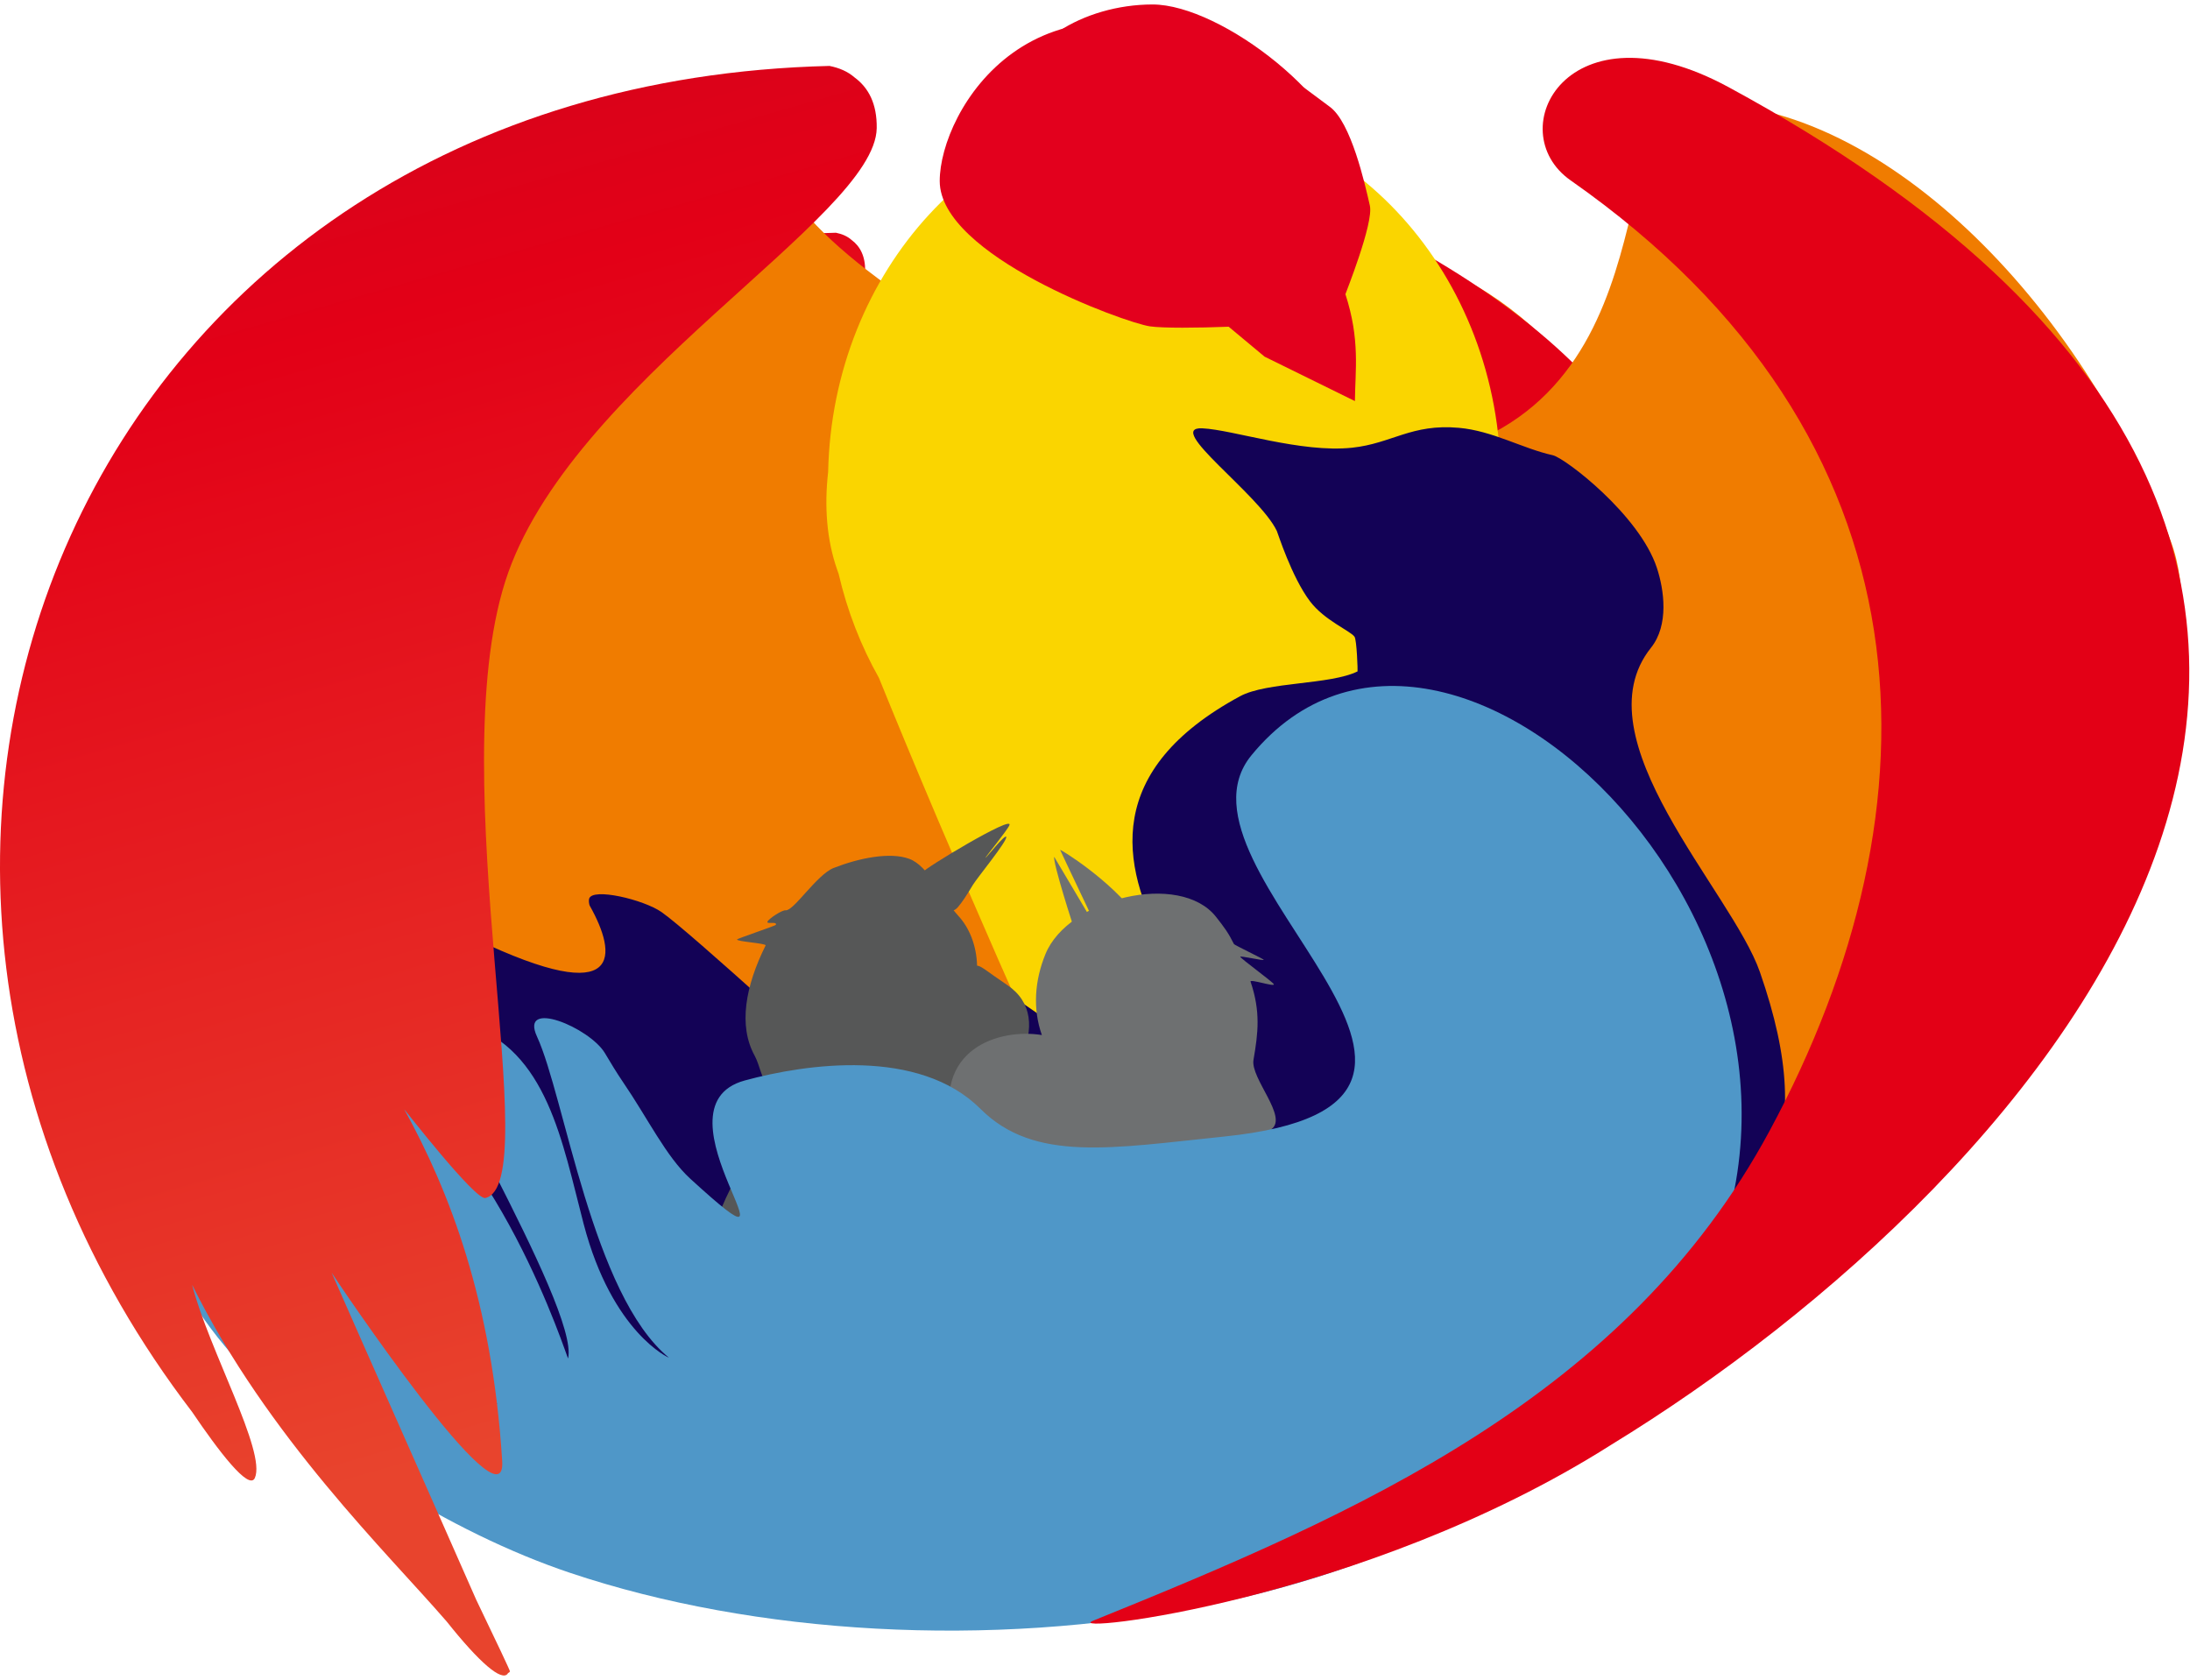 <?xml version="1.0" encoding="UTF-8"?> <svg xmlns="http://www.w3.org/2000/svg" width="464" height="356" viewBox="0 0 464 356" fill="none"><path d="M163.492 261.401V265.36H145.715V298.25H141.253V261.401H163.492ZM174.858 261.401V298.25H170.396V261.401H174.858ZM182.901 278.17V282.129H171.62V278.17H182.901ZM214.154 279.826C214.154 283.712 213.452 287.07 212.049 289.901C210.645 292.732 208.72 294.915 206.273 296.451C203.826 297.986 201.031 298.754 197.889 298.754C194.746 298.754 191.951 297.986 189.504 296.451C187.057 294.915 185.132 292.732 183.729 289.901C182.325 287.07 181.624 283.712 181.624 279.826C181.624 275.939 182.325 272.581 183.729 269.75C185.132 266.919 187.057 264.736 189.504 263.201C191.951 261.665 194.746 260.897 197.889 260.897C201.031 260.897 203.826 261.665 206.273 263.201C208.72 264.736 210.645 266.919 212.049 269.75C213.452 272.581 214.154 275.939 214.154 279.826ZM209.836 279.826C209.836 276.635 209.302 273.942 208.234 271.747C207.179 269.552 205.745 267.891 203.934 266.763C202.135 265.635 200.12 265.072 197.889 265.072C195.658 265.072 193.637 265.635 191.825 266.763C190.026 267.891 188.593 269.552 187.525 271.747C186.47 273.942 185.942 276.635 185.942 279.826C185.942 283.016 186.47 285.709 187.525 287.904C188.593 290.099 190.026 291.76 191.825 292.888C193.637 294.016 195.658 294.579 197.889 294.579C200.12 294.579 202.135 294.016 203.934 292.888C205.745 291.76 207.179 290.099 208.234 287.904C209.302 285.709 209.836 283.016 209.836 279.826ZM221.657 261.401H226.983L239.505 291.988H239.937L252.46 261.401H257.786V298.25H253.611V270.254H253.251L241.736 298.25H237.706L226.191 270.254H225.831V298.25H221.657V261.401ZM266.732 298.25V261.401H279.183C282.074 261.401 284.437 261.923 286.272 262.967C288.119 263.998 289.487 265.396 290.374 267.159C291.262 268.922 291.706 270.889 291.706 273.06C291.706 275.231 291.262 277.205 290.374 278.98C289.499 280.755 288.143 282.171 286.308 283.226C284.473 284.27 282.122 284.791 279.255 284.791H270.331V280.833H279.111C281.09 280.833 282.68 280.491 283.879 279.808C285.079 279.124 285.948 278.2 286.488 277.037C287.04 275.861 287.316 274.536 287.316 273.06C287.316 271.585 287.04 270.266 286.488 269.102C285.948 267.939 285.073 267.027 283.861 266.367C282.65 265.695 281.042 265.36 279.039 265.36H271.194V298.25H266.732ZM298.894 261.401H303.284V290.405H303.644L323.795 261.401H328.113V298.25H323.651V269.318H323.291L303.212 298.25H298.894V261.401Z" fill="#130256"></path><path fill-rule="evenodd" clip-rule="evenodd" d="M300.049 212.46C290.49 223.605 265.634 144.947 258.403 154.661C252.955 161.98 256.836 169.003 250.996 171.9C249.719 172.534 248.08 172.188 246.738 172.533C246.235 172.662 246.061 164.859 243.799 164.878C240.083 164.909 233.034 161.739 229.769 161.967C223.71 162.39 218.747 179.902 212.706 172.156C199.638 155.399 152.177 228.389 137.401 213.128C113.696 188.648 109.293 201.614 118.253 92.894C119.735 74.915 112.072 63.347 163.152 52.895C170.645 51.362 176.471 57.057 174.576 57.613C153.906 63.684 217.466 105.259 250.745 101.407C288.641 97.019 278.282 54.972 289.692 54.34C314.51 52.968 341.539 80.557 353.023 111.71C362.124 136.397 325.905 182.313 300.049 212.46Z" fill="#F07C00"></path><path fill-rule="evenodd" clip-rule="evenodd" d="M176.916 102.577C176.413 107.021 176.688 111.413 178.112 115.457C178.166 115.61 178.224 115.771 178.28 115.928C179.413 120.826 181.214 125.426 183.569 129.606C192.59 151.935 207.464 185.773 209.949 189.85C210.749 191.162 223.64 203.45 231.725 197.175C233.79 195.573 250.573 193.222 252.424 190.525C253.151 189.465 250.419 179.357 251.263 170.732C252.464 158.457 253.981 142.302 256.372 133.023C261.881 124.865 265.145 114.738 265.145 103.767C265.145 76.772 245.387 54.881 221.024 54.881C197.019 54.881 177.487 76.132 176.916 102.577Z" fill="#FAD500"></path><path fill-rule="evenodd" clip-rule="evenodd" d="M187.031 251.885C141.625 248.655 72.719 221.047 97.258 180.974C103.5 170.779 113.411 177.851 116.261 183.885C117.412 186.32 120.993 193.305 120.942 191.327C120.883 189.04 114.392 174.644 115.222 172.034C115.763 170.331 124.055 174.53 125.853 176.804C129.223 181.068 137.927 192.163 137.997 191.764C138.309 189.984 129.306 178.912 127.632 172.133C127.242 170.552 125.554 166.443 126.349 165.385C127.216 164.229 128.95 163.031 130.589 163.815C150.281 173.234 149.141 165.744 145.648 159.523C145.488 159.239 145.485 158.745 145.536 158.561C145.951 157.059 152.692 158.675 155.036 160.312C158.904 163.013 178.794 181.357 178.806 181.198C179.119 177.225 168.07 162.36 168.082 159.883C168.083 159.627 169.058 159.095 169.358 159.131C173.894 159.676 183.716 162.957 191.304 166.183C194.629 167.597 197.403 169.061 199.28 170.198C199.805 170.516 200.26 170.809 200.637 171.068C209.242 176.98 230.232 192.084 234.017 187.504C238.972 181.506 195.288 151.281 230.932 132.031C234.469 130.121 242.767 130.547 246.348 128.776C246.382 128.76 246.255 124.631 245.946 124.221C245.34 123.417 242.004 122.084 240.107 119.571C237.707 116.391 235.889 110.604 235.766 110.347C233.477 105.529 220.937 96.644 226 96.88C230.025 97.068 238.94 100.145 245.654 99.432C250.866 98.877 253.424 96.271 259.644 96.827C264.103 97.226 267.977 99.543 271.976 100.431C273.54 100.779 283.317 108.225 285.617 115.209C286.574 118.113 287.215 122.724 284.841 125.689C275.302 137.605 295.421 157.62 299.108 168.238C307.146 191.387 299.6 199.298 285.871 218.221C270.083 239.984 220.732 254.282 187.031 251.885Z" fill="#130256"></path><path fill-rule="evenodd" clip-rule="evenodd" d="M189.354 155.063C189.583 156.106 192.042 161.821 193.898 159.699C194.448 159.07 195.056 158.135 195.891 156.744C196.414 155.873 200.414 151.001 200.257 150.468C200.13 150.037 197.553 153.322 197.531 153.207C197.516 153.127 200.411 149.58 200.674 148.933C201.257 147.501 189.284 154.747 189.354 155.063Z" fill="#9C9E9F"></path><path fill-rule="evenodd" clip-rule="evenodd" d="M169.219 183.292C169.06 183.516 168.906 183.741 168.757 183.965C167.41 186.004 167.707 189.632 166.55 191.845C164.348 196.059 156.125 209.781 166.164 208.523C170.305 208.004 186.026 195.335 191.644 191.232C201.428 184.087 206.958 174.333 200.381 169.904C197.674 168.081 196.995 167.396 196.426 167.359C196.352 164.707 195.414 162.401 193.98 160.837C191.741 158.395 190.091 154.286 187.531 153.341C185.008 152.409 180.934 153.235 177.621 154.533C175.409 155.4 172.364 160.201 171.32 160.084C170.835 160.031 169.083 161.2 168.929 161.577C168.774 161.954 170.226 161.496 170.033 161.989C169.981 162.118 165.017 163.778 164.946 163.901C164.782 164.188 168.828 164.407 168.685 164.697C166.023 170.05 165.092 175.216 167.23 179.132C167.934 180.417 168.098 182.194 169.058 183.138C169.111 183.19 169.165 183.241 169.219 183.292Z" fill="#9C9E9F"></path><path fill-rule="evenodd" clip-rule="evenodd" d="M204.919 176.466C199.473 175.57 190.357 178.118 193.291 189.302C194.399 193.527 203.757 194.505 209.675 197.271C215.97 200.214 222.137 201.155 225.931 199.497C226.323 199.326 226.691 199.127 227.03 198.9C227.271 198.737 227.498 198.562 227.71 198.37C227.832 198.262 228.631 198.236 228.741 198.117C228.84 198.013 228.252 197.815 228.341 197.704C229.268 196.548 229.766 194.994 229.71 193.008C229.598 189.058 235.728 189.949 235.011 188.842C237.262 187.231 232.256 182.168 232.678 179.727C233.29 176.189 233.626 173.398 232.298 169.472C232.16 169.067 235.508 170.213 235.347 169.809C235.231 169.522 231.069 166.492 230.942 166.206C230.869 166.042 234.113 166.777 234.035 166.614C233.967 166.47 230.193 164.683 230.122 164.54C229.388 163.066 228.866 162.359 227.767 160.963C223.047 154.967 208.404 158.491 205.396 165.841C203.97 169.325 203.705 173.024 204.919 176.466Z" fill="#6E7071"></path><path fill-rule="evenodd" clip-rule="evenodd" d="M217.403 160.907C213.986 156.146 207.366 152.086 207.326 152.174C207.31 152.21 212.545 163.2 212.54 163.204C212.532 163.211 206.548 153.088 206.547 153.091C206.333 153.737 209.055 162.345 209.344 162.998C210.698 166.054 210.303 165.069 210.849 166.076C211.394 167.083 217.733 161.366 217.403 160.907Z" fill="#6E7071"></path><path fill-rule="evenodd" clip-rule="evenodd" d="M196.866 186.152C188.805 178.091 174.045 180.21 165.956 182.404C152.929 185.936 175.63 210.696 158.801 195.303C155.613 192.387 153.275 187.453 149.939 182.563C149.111 181.348 148.354 180.078 147.598 178.811C145.596 175.458 136.379 171.619 138.692 176.637C142.316 184.5 145.931 210.521 155.961 218.754C156.068 218.843 148.547 215.56 144.799 201.219C141.99 190.469 140.043 178.431 129.443 174.962C127.945 174.472 125.575 174.254 124.278 174.589C121.534 175.3 144.304 212.116 142.75 218.858C142.694 219.1 133.348 189.053 116.388 180.598C114.561 179.687 111.076 178.527 110.691 181.197C109.51 189.387 127.965 222.338 133.491 224.842C133.568 224.877 133.506 224.845 133.491 224.842C125.916 223.488 114.069 199.404 108.378 190.389C105.975 186.583 100.319 181.909 98.066 183.487C71.124 202.348 111.723 236.495 143.028 247C191.505 263.267 266.29 254.141 289.954 212.362C316.394 165.682 258.4 108.123 232.423 139.778C219.986 154.934 271.321 185.439 228.833 189.791C214.133 191.296 203.932 193.219 196.866 186.152Z" fill="#4F97C8"></path><path fill-rule="evenodd" clip-rule="evenodd" d="M275.923 63.072C324.24 96.935 324.979 145.146 301.954 187.798C283.13 222.669 248.873 238.84 214.128 252.89C209.588 254.726 248.385 250.507 281.169 228.951C337.27 194.669 411.504 113.16 296.644 50.848C275.509 39.382 266.647 56.571 275.923 63.072Z" fill="#E30016"></path><path fill-rule="evenodd" clip-rule="evenodd" d="M233.379 48.599C233.199 48.599 229.318 46.504 228.808 46.445C228.152 46.369 230.862 48.325 230.862 48.325C203.982 34.193 191.567 55.257 191.57 64.43C191.574 74.214 215.808 83.006 219.12 83.496C220.816 83.748 225.402 83.71 229.465 83.552L234.174 87.483L246.019 93.315C246.059 89.225 246.719 85.273 244.781 79.291C244.77 79.257 248.511 69.969 247.992 67.677C247.354 64.858 245.535 56.705 242.715 54.688C241.286 53.665 234.867 48.599 233.379 48.599Z" fill="#E3001D"></path><path fill-rule="evenodd" clip-rule="evenodd" d="M219.488 41.274C228.558 41.274 245.189 54.227 245.564 63.452C245.938 72.677 240.13 77.283 230.579 74.391C226.103 73.037 216.102 67.498 209.884 62.975C204.043 58.726 201.627 56.946 201.627 53.567C201.627 46.591 210.418 41.274 219.488 41.274Z" fill="#E3001D"></path><path d="M134.551 116.931C142.828 90.948 183.143 69.291 183.308 57.471C183.352 54.31 182.254 52.19 180.4 50.825C179.515 50.052 178.401 49.572 177.117 49.317C79.251 51.616 37.328 152.447 93.44 225.872C96.85 230.916 100.883 236.249 101.656 234.525C103.188 231.104 95.627 217.711 93.439 209.182C103.37 229.223 119.102 244.425 126.838 253.398C131.085 258.74 134.056 261.329 134.833 260.186C134.834 260.183 134.83 260.166 134.826 260.149C134.943 260.109 135.04 260.038 135.111 259.928C135.154 259.863 133.374 256.114 130.677 250.494C125.487 238.676 116.69 218.883 111.739 207.596C112.139 208.261 134.699 241.937 134.103 232.327C132.796 211.264 127.137 196.793 121.276 186.175C121.196 186.031 130.563 198.117 131.904 197.811C139.886 195.989 126.254 142.986 134.551 116.931Z" fill="url(#paint0_linear_52_72)"></path><path fill-rule="evenodd" clip-rule="evenodd" d="M374.423 277.391C358.991 295.399 318.787 168.368 307.115 184.064C298.321 195.889 304.594 207.23 295.164 211.913C293.102 212.937 290.454 212.381 288.288 212.938C287.475 213.147 287.188 200.543 283.535 200.576C277.532 200.629 266.145 195.514 260.87 195.885C251.085 196.573 243.08 224.861 233.317 212.353C212.199 185.297 135.593 303.224 111.714 278.586C73.41 239.063 66.307 260.008 80.701 84.397C83.082 55.357 70.696 36.678 153.193 19.759C165.295 17.277 174.708 26.473 171.649 27.372C138.267 37.192 240.958 104.299 294.708 98.053C355.915 90.939 339.152 23.031 357.581 22.003C397.667 19.768 441.343 64.312 459.915 114.621C474.632 154.488 416.164 228.679 374.423 277.391Z" fill="#F07C00"></path><path fill-rule="evenodd" clip-rule="evenodd" d="M175.461 99.995C174.651 107.173 175.099 114.267 177.402 120.799C177.489 121.045 177.582 121.305 177.673 121.559C179.507 129.469 182.42 136.899 186.225 143.648C200.812 179.707 224.86 234.351 228.878 240.934C230.171 243.053 251.002 262.892 264.055 252.751C267.389 250.161 294.496 246.353 297.483 241.994C298.657 240.282 294.238 223.958 295.595 210.026C297.525 190.198 299.964 164.104 303.819 149.115C312.712 135.934 317.976 119.574 317.968 101.855C317.949 58.253 286.02 22.907 246.669 22.925C207.897 22.942 176.364 57.281 175.461 99.995Z" fill="#FAD500"></path><path fill-rule="evenodd" clip-rule="evenodd" d="M191.907 341.15C118.566 335.966 7.25 291.423 46.856 226.679C56.931 210.208 72.944 221.623 77.552 231.366C79.412 235.3 85.201 246.58 85.117 243.384C85.021 239.691 74.526 216.443 75.865 212.226C76.737 209.475 90.133 216.251 93.038 219.923C98.486 226.809 112.552 244.722 112.665 244.078C113.168 241.204 98.617 223.325 95.91 212.376C95.278 209.823 92.549 203.188 93.831 201.479C95.232 199.612 98.031 197.675 100.679 198.94C132.493 214.14 130.645 202.043 124.999 191.997C124.741 191.538 124.736 190.741 124.819 190.443C125.488 188.016 136.376 190.622 140.163 193.264C146.412 197.625 178.552 227.239 178.572 226.983C179.074 220.566 161.338 194.748 164.457 197.504C166.402 199.223 166.849 194.661 169.025 192.86C176.352 193.737 186.489 197.516 198.747 202.721C204.119 205.003 208.602 207.365 211.633 209.201C212.482 209.715 213.217 210.188 213.826 210.605C227.729 220.148 261.643 244.528 267.753 237.128C275.752 227.437 205.172 178.649 262.73 147.53C268.441 144.443 281.845 145.125 287.628 142.263C287.682 142.236 287.475 135.568 286.975 134.905C285.996 133.607 280.606 131.456 277.541 127.398C273.663 122.265 270.721 112.919 270.523 112.504C266.822 104.723 246.561 90.381 254.739 90.758C261.241 91.059 275.642 96.024 286.486 94.866C294.904 93.967 299.034 89.755 309.081 90.65C316.283 91.291 322.542 95.031 329.001 96.462C331.529 97.022 347.325 109.042 351.046 120.321C352.593 125.012 353.632 132.457 349.8 137.249C334.401 156.503 366.911 188.817 372.874 205.964C385.873 243.348 373.691 256.132 351.53 286.706C326.043 321.867 246.343 344.997 191.907 341.15Z" fill="#130256"></path><path fill-rule="evenodd" clip-rule="evenodd" d="M195.586 184.762C195.958 186.445 199.933 195.674 202.93 192.246C203.818 191.231 204.8 189.719 206.147 187.472C206.991 186.065 213.448 178.193 213.195 177.333C212.989 176.635 208.828 181.943 208.793 181.758C208.769 181.629 213.442 175.897 213.867 174.851C214.807 172.539 195.474 184.251 195.586 184.762Z" fill="#565757"></path><path fill-rule="evenodd" clip-rule="evenodd" d="M163.086 230.371C162.83 230.733 162.58 231.096 162.34 231.459C160.166 234.752 160.649 240.612 158.781 244.188C155.227 250.995 141.956 273.166 158.169 271.127C164.857 270.285 190.242 249.811 199.312 243.18C215.111 231.632 224.035 215.874 213.41 208.725C209.035 205.782 207.938 204.676 207.019 204.616C206.897 200.334 205.382 196.609 203.064 194.084C199.445 190.142 196.778 183.506 192.642 181.981C188.567 180.477 181.986 181.814 176.635 183.914C173.065 185.315 168.15 193.072 166.462 192.885C165.679 192.799 162.851 194.688 162.602 195.297C162.352 195.907 164.697 195.166 164.385 195.962C164.301 196.171 156.285 198.855 156.171 199.053C155.906 199.517 162.441 199.869 162.209 200.336C157.913 208.985 156.415 217.329 159.871 223.653C161.008 225.729 161.275 228.598 162.826 230.122C162.912 230.207 162.999 230.289 163.086 230.371Z" fill="#565757"></path><path fill-rule="evenodd" clip-rule="evenodd" d="M220.742 219.32C211.946 217.878 197.223 221.999 201.969 240.061C203.762 246.885 218.877 248.458 228.439 252.922C238.608 257.671 248.57 259.186 254.698 256.506C255.331 256.228 255.924 255.908 256.472 255.541C256.86 255.278 257.227 254.994 257.57 254.684C257.766 254.509 259.057 254.467 259.235 254.275C259.394 254.107 258.444 253.787 258.589 253.607C260.085 251.74 260.888 249.23 260.796 246.022C260.613 239.642 270.515 241.076 269.355 239.288C272.99 236.686 264.901 228.511 265.581 224.568C266.566 218.854 267.107 214.346 264.959 208.005C264.736 207.35 270.145 209.2 269.884 208.547C269.697 208.083 262.972 203.192 262.767 202.73C262.649 202.466 267.888 203.65 267.763 203.386C267.653 203.155 261.555 200.271 261.442 200.041C260.255 197.66 259.411 196.519 257.634 194.264C250.008 184.583 226.358 190.285 221.505 202.158C219.204 207.787 218.78 213.763 220.742 219.32Z" fill="#6E7071"></path><path fill-rule="evenodd" clip-rule="evenodd" d="M240.899 194.181C235.376 186.494 224.68 179.94 224.616 180.083C224.59 180.14 233.055 197.888 233.047 197.895C233.035 197.907 223.361 181.56 223.359 181.564C223.014 182.608 227.416 196.51 227.884 197.564C230.073 202.5 229.435 200.908 230.317 202.534C231.198 204.16 241.432 194.922 240.899 194.181Z" fill="#6E7071"></path><path fill-rule="evenodd" clip-rule="evenodd" d="M207.745 234.971C194.72 221.957 170.881 225.391 157.817 228.939C136.778 234.654 173.463 274.63 146.27 249.779C141.119 245.072 137.339 237.104 131.947 229.208C130.608 227.246 129.385 225.195 128.162 223.149C124.927 217.735 110.036 211.541 113.776 219.645C119.636 232.342 125.492 274.369 141.699 287.66C141.872 287.802 129.722 282.506 123.658 259.344C119.113 241.983 115.959 222.541 98.837 216.945C96.417 216.155 92.589 215.804 90.493 216.347C86.062 217.496 122.866 276.946 120.36 287.837C120.271 288.228 105.154 239.702 77.754 226.058C74.802 224.589 69.172 222.717 68.552 227.03C66.65 240.259 96.484 293.468 105.411 297.509C105.535 297.565 105.435 297.513 105.411 297.509C93.174 295.327 74.022 256.435 64.824 241.878C60.94 235.732 51.8 228.187 48.162 230.737C4.66 261.221 70.259 316.346 120.83 333.291C199.142 359.531 319.928 344.737 358.119 277.239C400.792 201.823 307.08 108.895 265.144 160.042C245.066 184.531 328.004 233.767 259.382 240.825C235.64 243.267 219.164 246.38 207.745 234.971Z" fill="#4F97C8"></path><path fill-rule="evenodd" clip-rule="evenodd" d="M332.77 38.22C410.835 92.882 412.063 170.751 374.904 239.658C344.523 295.997 287.725 320.693 231.615 343.412C224.284 346.38 288.876 339.441 341.361 306.143C431.951 250.731 551.796 119.025 366.229 18.462C332.083 -0.042 317.783 27.726 332.77 38.22Z" fill="#E30016"></path><path fill-rule="evenodd" clip-rule="evenodd" d="M266.62 12.77C266.329 12.77 260.059 9.389 259.234 9.294C258.175 9.173 262.554 12.33 262.554 12.33C219.127 -10.477 199.09 23.554 199.102 38.37C199.115 54.173 238.263 68.356 243.613 69.147C246.353 69.551 253.76 69.486 260.322 69.229L267.932 75.574L287.068 84.986C287.129 78.38 288.192 71.996 285.057 62.336C285.04 62.281 291.077 47.276 290.237 43.574C289.203 39.021 286.26 25.854 281.704 22.598C279.395 20.948 269.023 12.769 266.62 12.77Z" fill="#E3001D"></path><path fill-rule="evenodd" clip-rule="evenodd" d="M244.178 0.948C258.827 0.942 285.699 21.852 286.311 36.752C286.923 51.653 277.545 59.095 262.115 54.432C254.885 52.247 238.729 43.308 228.682 36.007C219.245 29.148 215.34 26.275 215.338 20.817C215.333 9.549 229.528 0.955 244.178 0.948Z" fill="#E3001D"></path><path d="M107.044 123.211C120.393 81.237 185.495 46.228 185.753 27.136C185.821 22.03 184.048 18.606 181.051 16.403C179.621 15.155 177.822 14.381 175.748 13.97C17.677 17.753 -49.966 180.645 40.719 299.201C46.231 307.346 52.749 315.956 53.995 313.171C56.468 307.645 44.245 286.018 40.706 272.243C56.76 304.606 82.181 329.149 94.683 343.638C101.546 352.263 106.347 356.442 107.601 354.596C107.604 354.59 107.597 354.562 107.59 354.536C107.78 354.471 107.936 354.356 108.051 354.179C108.119 354.073 105.243 348.019 100.882 338.944C92.49 319.859 78.268 287.895 70.263 269.669C70.91 270.743 107.372 325.119 106.402 309.599C104.277 275.579 95.126 252.208 85.652 235.063C85.523 234.83 100.661 254.344 102.826 253.849C115.717 250.902 93.66 165.3 107.044 123.211Z" fill="url(#paint1_linear_52_72)"></path><defs><linearGradient id="paint0_linear_52_72" x1="153.799" y1="-25.857" x2="211.996" y2="177.099" gradientUnits="userSpaceOnUse"><stop stop-color="#C9081F"></stop><stop offset="0.31" stop-color="#E30017"></stop><stop offset="1" stop-color="#E8442D"></stop></linearGradient><linearGradient id="paint1_linear_52_72" x1="78.439" y1="-41.02" x2="172.446" y2="286.824" gradientUnits="userSpaceOnUse"><stop stop-color="#C9081F"></stop><stop offset="0.31" stop-color="#E30017"></stop><stop offset="1" stop-color="#E8442D"></stop></linearGradient></defs></svg> 